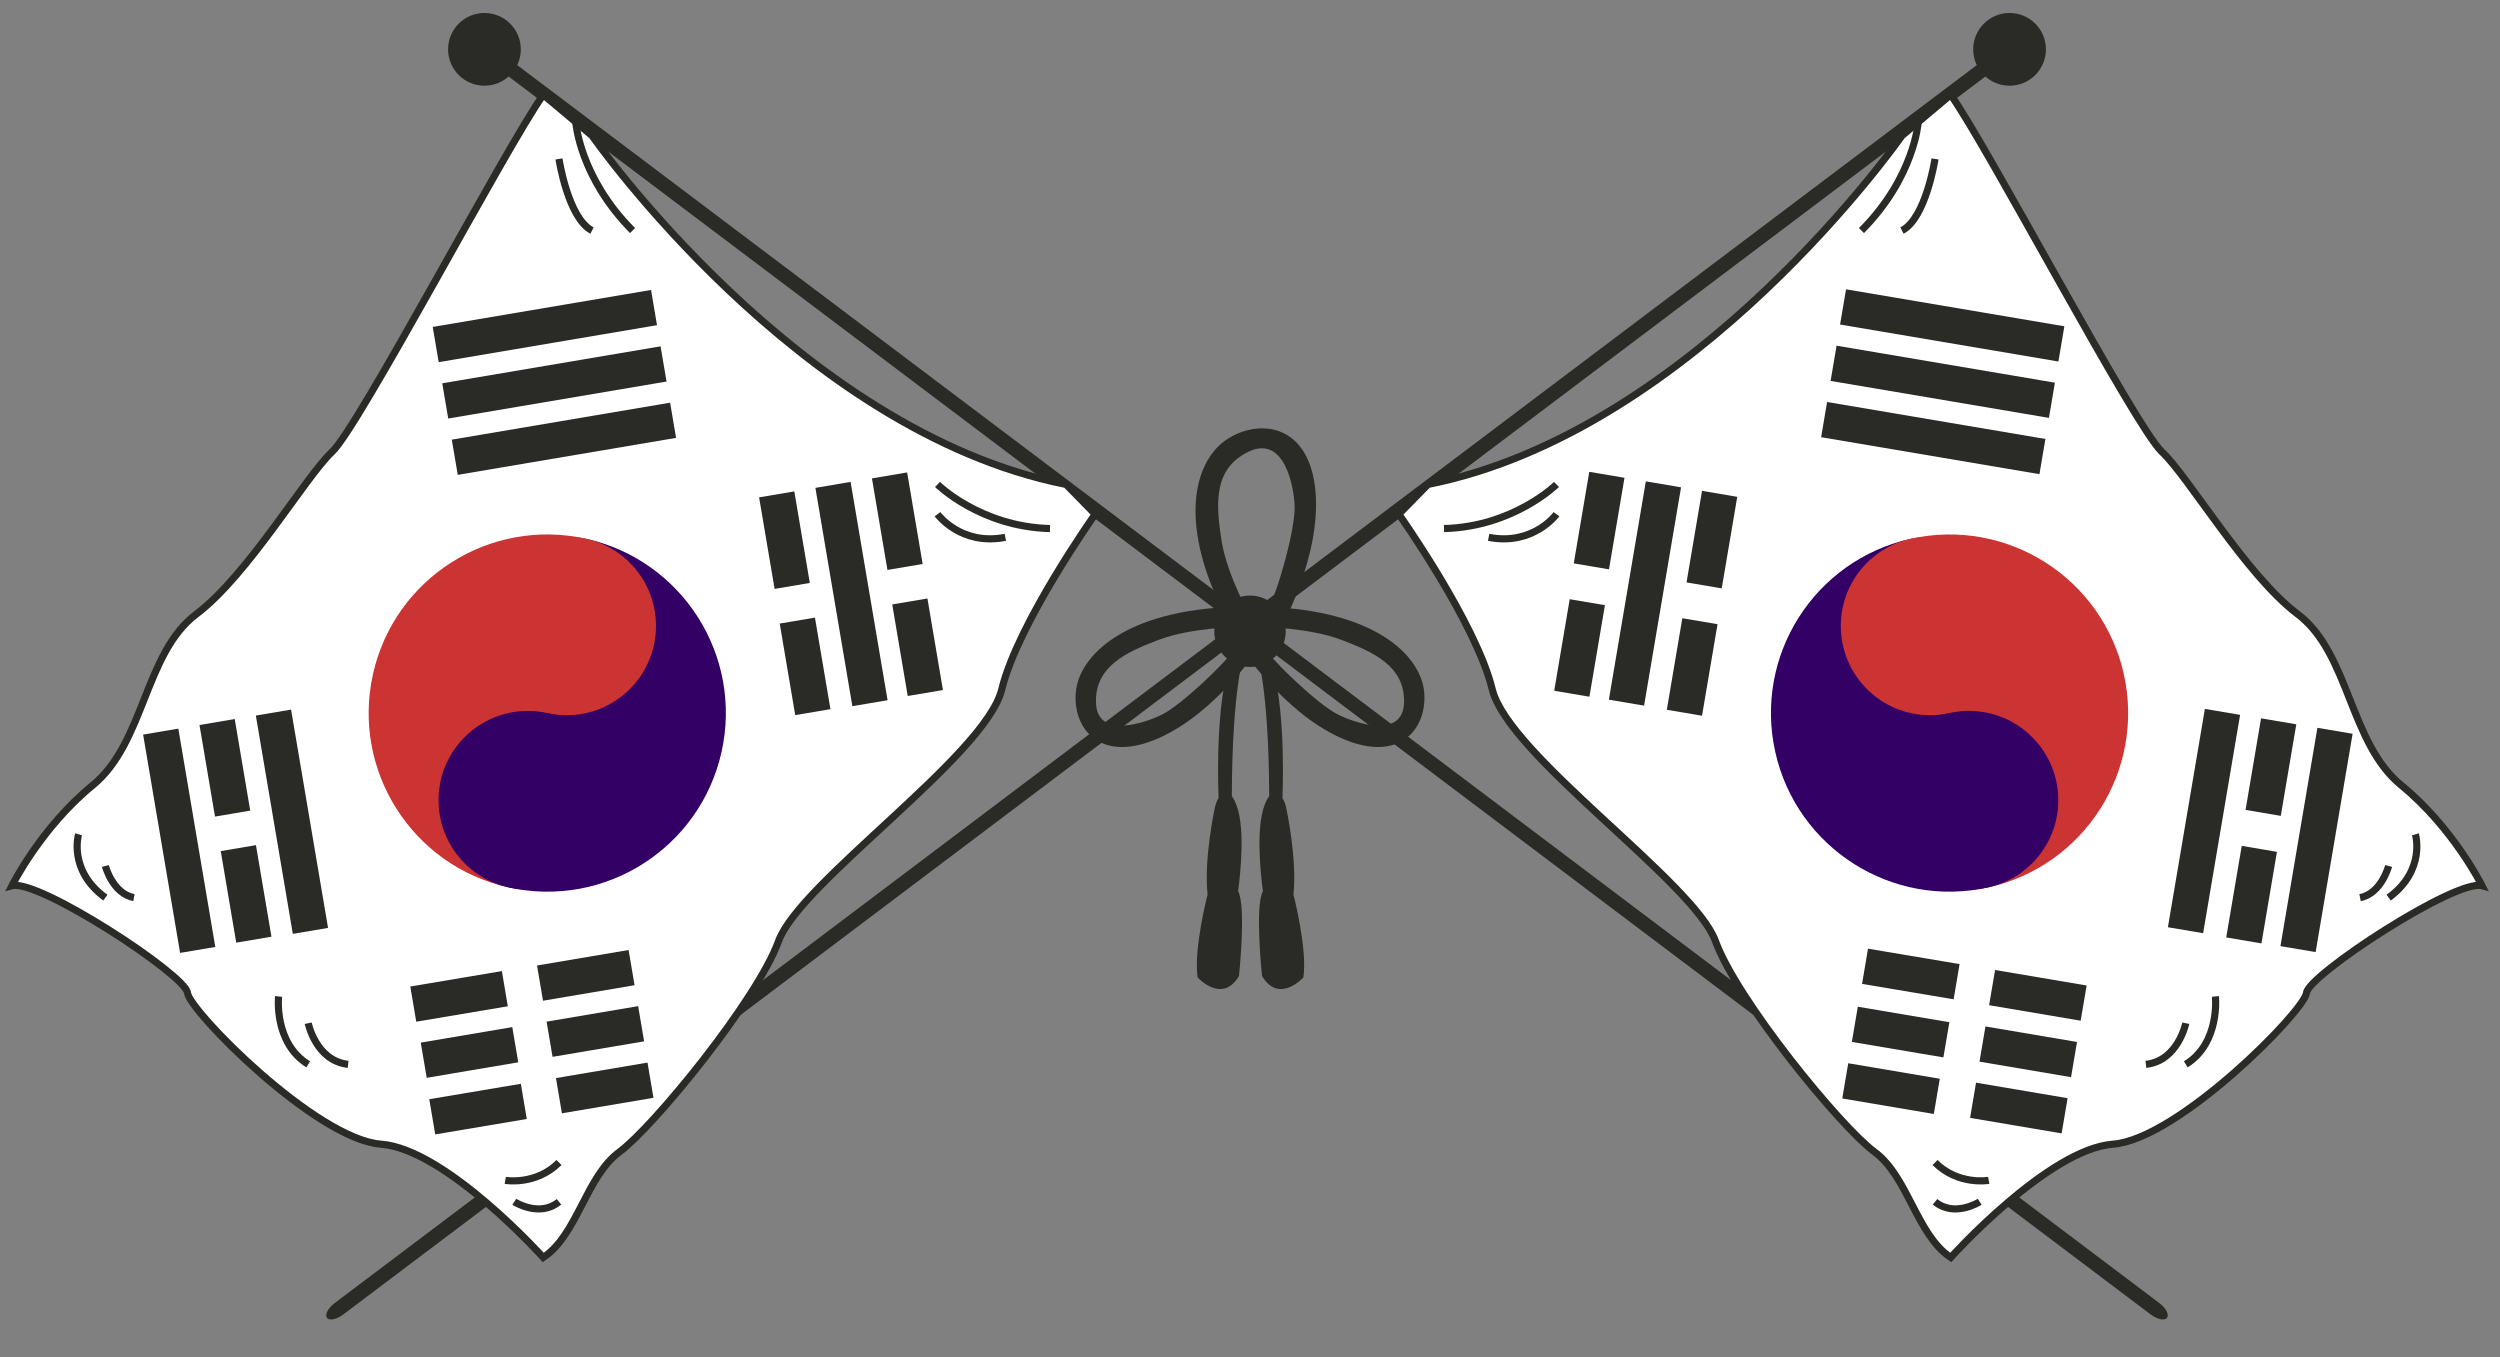 <?xml version="1.0" encoding="utf-8"?>
<!-- Generator: Adobe Illustrator 16.0.0, SVG Export Plug-In . SVG Version: 6.00 Build 0)  -->
<!DOCTYPE svg PUBLIC "-//W3C//DTD SVG 1.1//EN" "http://www.w3.org/Graphics/SVG/1.1/DTD/svg11.dtd">
<svg version="1.1" id="Layer_1" xmlns="http://www.w3.org/2000/svg" xmlns:xlink="http://www.w3.org/1999/xlink" x="0px" y="0px"
	 width="350px" height="190px" viewBox="0 0 350 190" enable-background="new 0 0 350 190" xml:space="preserve">
<rect x="0" y="0" width="350" height="190" fill="#808080" stroke="none"/>
<g>
	<path fill="#2A2B26" d="M70.095,7.37c-0.923-0.695-1.941-0.902-2.273-0.461l0,0c-0.333,0.441,0.146,1.363,1.068,2.058
		l232.219,175.066c0.923,0.695,1.94,0.9,2.272,0.46l0,0c0.332-0.44-0.146-1.362-1.067-2.058L70.095,7.37z"/>
	<circle fill="#2A2B26" cx="175" cy="88.376" r="5"/>
	<circle fill="#2A2B26" cx="67.822" cy="6.909" r="5.091"/>
	<path fill="#2A2B26" d="M279.064,7.37c0.924-0.695,1.94-0.902,2.272-0.461l0,0c0.333,0.441-0.146,1.363-1.067,2.058L48.05,184.033
		c-0.922,0.695-1.94,0.9-2.272,0.46l0,0c-0.332-0.44,0.146-1.362,1.068-2.058L279.064,7.37z"/>
	<circle fill="#2A2B26" cx="281.339" cy="6.909" r="5.091"/>
	<path fill="#FFFFFF" stroke="#2A2B26" stroke-miterlimit="10" d="M82.885,19c0,0,28.865,41.396,66.365,48.823l4.077,4.163
		c0,0-10.827,15.264-13.077,24.514S112,123.5,109,131.75s-17.506,26-22.253,29.5s-5.882,11.592-10.689,14.796
		c0,0-13.648-15.185-22.729-15.864C44.249,159.501,26.5,141.5,26.25,139S5.345,123,1.672,124c0,0,4.053-8.137,11.314-14.068
		c7.263-5.931,7.228-18.469,14.495-23.95C34.75,80.501,42.75,66.75,46.5,63.25s24.365-42.71,29.558-49.98L82.885,19z"/>
	<g>
		<g>
			
				<rect x="59.158" y="144.885" transform="matrix(0.986 -0.167 0.167 0.986 -23.621 12.988)" fill="#2A2B26" width="12.999" height="4.999"/>
			
				<rect x="76.913" y="141.866" transform="matrix(-0.986 0.167 -0.167 -0.986 189.705 272.822)" fill="#2A2B26" width="13" height="4.998"/>
		</g>
		<g>
			
				<rect x="60.488" y="152.758" transform="matrix(0.986 -0.166 0.166 0.986 -24.899 13.31)" fill="#2A2B26" width="13.001" height="4.999"/>
			
				<rect x="78.236" y="149.762" transform="matrix(-0.986 0.167 -0.167 -0.986 193.637 288.292)" fill="#2A2B26" width="12.999" height="5"/>
		</g>
		<g>
			
				<rect x="57.815" y="136.987" transform="matrix(0.986 -0.166 0.166 0.986 -22.301 12.638)" fill="#2A2B26" width="13.001" height="4.998"/>
			
				<rect x="75.58" y="133.998" transform="matrix(-0.986 0.167 -0.167 -0.986 185.738 257.431)" fill="#2A2B26" width="13.001" height="5.001"/>
		</g>
		
			<rect x="24.962" y="104.943" transform="matrix(0.167 0.986 -0.986 0.167 132.166 58.528)" fill="#2A2B26" width="13.001" height="5.001"/>
		
			<rect x="27.973" y="122.704" transform="matrix(-0.167 -0.986 0.986 -0.167 -83.241 180.046)" fill="#2A2B26" width="13.001" height="4.999"/>
		
			<rect x="9.573" y="115.151" transform="matrix(0.167 0.986 -0.986 0.167 136.906 73.339)" fill="#2A2B26" width="30.998" height="4.998"/>
		
			<rect x="25.35" y="112.49" transform="matrix(0.167 0.986 -0.986 0.167 147.432 55.562)" fill="#2A2B26" width="30.999" height="5.001"/>
		
			<rect x="103.645" y="80.629" transform="matrix(0.167 0.986 -0.986 0.167 181.275 -48.194)" fill="#2A2B26" width="30.998" height="4.999"/>
		
			<rect x="103.266" y="73.087" transform="matrix(0.167 0.986 -0.986 0.167 166.022 -45.23)" fill="#2A2B26" width="12.998" height="4.999"/>
		
			<rect x="106.274" y="90.831" transform="matrix(-0.167 -0.986 0.986 -0.167 39.52 220.07)" fill="#2A2B26" width="12.998" height="5.001"/>
		
			<rect x="119.052" y="70.433" transform="matrix(0.167 0.986 -0.986 0.167 176.566 -63.008)" fill="#2A2B26" width="12.999" height="4.999"/>
		
			<rect x="122.034" y="88.156" transform="matrix(-0.167 -0.986 0.986 -0.167 60.541 232.487)" fill="#2A2B26" width="13" height="4.998"/>
		
			<rect x="62.093" y="51.078" transform="matrix(0.986 -0.167 0.167 0.986 -7.838 13.668)" fill="#2A2B26" width="30.999" height="5.001"/>
		
			<rect x="63.424" y="58.968" transform="matrix(0.986 -0.167 0.167 0.986 -9.133 14)" fill="#2A2B26" width="30.999" height="4.999"/>
		
			<rect x="60.763" y="43.186" transform="matrix(0.986 -0.167 0.167 0.986 -6.543 13.336)" fill="#2A2B26" width="30.999" height="5.001"/>
		<g>
			<path fill="#330066" d="M82.063,75.431c13.476,3.009,21.96,16.372,18.952,29.846c-3.009,13.477-16.372,21.962-29.847,18.953"/>
			<path fill="#CC3333" d="M71.169,124.229c-13.477-3.01-21.96-16.371-18.952-29.847c3.009-13.477,16.372-21.961,29.847-18.952"/>
			<circle fill="#CC3333" cx="79.339" cy="87.63" r="12.5"/>
			<circle fill="#330066" cx="73.893" cy="112.029" r="12.5"/>
		</g>
	</g>
	<path fill="none" stroke="#2A2B26" stroke-miterlimit="10" d="M80.609,17.09c0,0,0.511,7.715,7.95,15.188"/>
	<path fill="none" stroke="#2A2B26" stroke-miterlimit="10" d="M78.256,22.25c0,0,1.264,8.305,4.629,10.027"/>
	<path fill="none" stroke="#2A2B26" stroke-miterlimit="10" d="M131.25,67.823c0,0,6,5.927,15.75,6.177"/>
	<path fill="none" stroke="#2A2B26" stroke-miterlimit="10" d="M131.25,71.986c0,0,3.25,4.465,9.5,3.239"/>
	<path fill="none" stroke="#2A2B26" stroke-miterlimit="10" d="M39,139.5c0,0-0.697,6.518,4.15,9.509"/>
	<path fill="none" stroke="#2A2B26" stroke-miterlimit="10" d="M43.151,143.25c0,0,1.072,5.268,5.585,5.759"/>
	<path fill="none" stroke="#2A2B26" stroke-miterlimit="10" d="M70.739,165.25c0,0,4.273,0.75,7.518-2.5"/>
	<path fill="none" stroke="#2A2B26" stroke-miterlimit="10" d="M72,168.25c0,0,3.513,2.25,6.256,0"/>
	<path fill="none" stroke="#2A2B26" stroke-miterlimit="10" d="M11,116.803c0,0-1.5,5.039,3.75,8.868"/>
	<path fill="none" stroke="#2A2B26" stroke-miterlimit="10" d="M14.75,121.236c0,0,1,3.854,4,4.435"/>
	<path fill="#FFFFFF" stroke="#2A2B26" stroke-miterlimit="10" d="M266.275,19c0,0-28.864,41.396-66.364,48.823l-4.077,4.163
		c0,0,10.827,15.264,13.077,24.514s28.25,27,31.25,35.25s17.506,26,22.253,29.5s5.882,11.592,10.688,14.796
		c0,0,13.649-15.185,22.729-15.864c9.079-0.681,26.828-18.682,27.078-21.182s20.904-16,24.578-15c0,0-4.055-8.137-11.315-14.068
		c-7.262-5.931-7.228-18.469-14.494-23.95c-7.268-5.481-15.269-19.232-19.019-22.732S278.294,20.54,273.1,13.27L266.275,19z"/>
	<path fill="none" stroke="#2A2B26" stroke-miterlimit="10" d="M268.551,17.09c0,0-0.51,7.715-7.949,15.188"/>
	<path fill="none" stroke="#2A2B26" stroke-miterlimit="10" d="M270.904,22.25c0,0-1.266,8.305-4.629,10.027"/>
	<path fill="none" stroke="#2A2B26" stroke-miterlimit="10" d="M217.91,67.823c0,0-6,5.927-15.75,6.177"/>
	<path fill="none" stroke="#2A2B26" stroke-miterlimit="10" d="M217.91,71.986c0,0-3.25,4.465-9.5,3.239"/>
	<path fill="none" stroke="#2A2B26" stroke-miterlimit="10" d="M310.159,139.5c0,0,0.697,6.518-4.15,9.509"/>
	<path fill="none" stroke="#2A2B26" stroke-miterlimit="10" d="M306.009,143.25c0,0-1.071,5.268-5.585,5.759"/>
	<path fill="none" stroke="#2A2B26" stroke-miterlimit="10" d="M278.421,165.25c0,0-4.272,0.75-7.518-2.5"/>
	<path fill="none" stroke="#2A2B26" stroke-miterlimit="10" d="M277.16,168.25c0,0-3.515,2.25-6.257,0"/>
	<path fill="none" stroke="#2A2B26" stroke-miterlimit="10" d="M338.159,116.803c0,0,1.5,5.039-3.75,8.868"/>
	<path fill="none" stroke="#2A2B26" stroke-miterlimit="10" d="M334.409,121.236c0,0-1,3.854-4,4.435"/>
	<g>
		<g>
			
				<rect x="277.378" y="144.878" transform="matrix(-0.986 -0.167 0.167 -0.986 539.247 339.974)" fill="#2A2B26" width="13" height="4.998"/>
			
				<rect x="259.658" y="141.876" transform="matrix(0.986 0.167 -0.167 0.986 27.764 -42.313)" fill="#2A2B26" width="12.999" height="4.997"/>
		</g>
		<g>
			
				<rect x="276.041" y="152.768" transform="matrix(-0.986 -0.167 0.167 -0.986 535.293 355.403)" fill="#2A2B26" width="13" height="4.999"/>
			
				<rect x="258.337" y="149.771" transform="matrix(0.986 0.167 -0.167 0.986 29.044 -41.962)" fill="#2A2B26" width="13" height="5.001"/>
		</g>
		<g>
			
				<rect x="278.712" y="136.996" transform="matrix(-0.986 -0.167 0.167 -0.986 543.226 324.522)" fill="#2A2B26" width="13.001" height="4.999"/>
			
				<rect x="260.967" y="133.985" transform="matrix(0.986 0.166 -0.166 0.986 26.448 -42.615)" fill="#2A2B26" width="13.002" height="5.001"/>
		</g>
		
			<rect x="311.593" y="104.965" transform="matrix(-0.167 0.986 -0.986 -0.167 477.012 -188.299)" fill="#2A2B26" width="13" height="5.001"/>
		
			<rect x="308.583" y="122.681" transform="matrix(0.167 -0.986 0.986 0.167 139.175 415.016)" fill="#2A2B26" width="13" height="5"/>
		
			<rect x="308.972" y="115.167" transform="matrix(-0.167 0.986 -0.986 -0.167 494.519 -182.685)" fill="#2A2B26" width="30.998" height="4.998"/>
		
			<rect x="293.205" y="112.513" transform="matrix(-0.167 0.986 -0.986 -0.167 473.518 -170.229)" fill="#2A2B26" width="31" height="5.001"/>
		
			<rect x="214.907" y="80.64" transform="matrix(-0.167 0.986 -0.986 -0.167 350.748 -130.206)" fill="#2A2B26" width="30.998" height="5"/>
		
			<rect x="233.285" y="73.097" transform="matrix(-0.167 0.986 -0.986 -0.167 354.246 -148.256)" fill="#2A2B26" width="12.999" height="4.999"/>
		
			<rect x="230.29" y="90.821" transform="matrix(0.167 -0.986 0.986 0.167 105.347 311.267)" fill="#2A2B26" width="12.998" height="4.999"/>
		
			<rect x="217.493" y="70.43" transform="matrix(-0.167 0.986 -0.986 -0.167 333.195 -135.795)" fill="#2A2B26" width="12.999" height="5.001"/>
		
			<rect x="214.53" y="88.159" transform="matrix(0.167 -0.986 0.986 0.167 94.837 293.511)" fill="#2A2B26" width="12.999" height="5"/>
		
			<rect x="256.446" y="51.081" transform="matrix(-0.986 -0.167 0.167 -0.986 531.176 151.697)" fill="#2A2B26" width="31.001" height="5.001"/>
		
			<rect x="255.118" y="58.967" transform="matrix(-0.986 -0.167 0.167 -0.986 527.222 167.131)" fill="#2A2B26" width="30.998" height="4.999"/>
		
			<rect x="257.777" y="43.192" transform="matrix(-0.986 -0.167 0.167 -0.986 535.131 136.248)" fill="#2A2B26" width="31" height="5.001"/>
		<g>
			<path fill="#330066" d="M278.385,124.229c-13.475,3.01-26.838-5.477-29.847-18.951c-3.01-13.476,5.477-26.838,18.952-29.847"/>
			<path fill="#CC3333" d="M267.488,75.431c13.476-3.009,26.839,5.476,29.849,18.952c3.008,13.475-5.478,26.838-18.952,29.848"/>
			<circle fill="#CC3333" cx="270.213" cy="87.63" r="12.5"/>
			<circle fill="#330066" cx="275.66" cy="112.029" r="12.5"/>
		</g>
	</g>
	<path fill="#2A2B26" d="M175.206,86.612c0,0-3.456-6.085-4.206-11.015s-1.205-9.93,3.772-12.347s6.395,4.74,6.478,7.662
		s-2.043,11.217-4.021,15.069l1.854,2.395c0,0,5.918-10.25,5.084-19.604s-7.75-10.257-12.333-7.306s-7.33,11.867,0.377,26.034
		L175.206,86.612z"/>
	<path fill="#2A2B26" d="M176.512,87.767c0,0,6.7,0.084,11.224,1.793c4.521,1.71,8.977,3.688,8.829,8.811
		c-0.145,5.121-6.853,2.901-9.374,1.6c-2.521-1.304-8.635-6.896-11.036-10.287l-2.856,0.362c0,0,6.102,9.548,14.422,13.265
		c8.32,3.716,12.144-1.402,11.66-6.46c-0.482-5.055-6.852-11.436-22.302-11.901L176.512,87.767z"/>
	<path fill="#2A2B26" d="M173.489,87.767c0,0-6.7,0.084-11.224,1.793c-4.521,1.71-8.977,3.688-8.829,8.811
		c0.145,5.121,6.853,2.901,9.374,1.6c2.521-1.304,8.635-6.896,11.036-10.287l2.855,0.362c0,0-6.102,9.548-14.422,13.265
		c-8.32,3.716-12.144-1.402-11.66-6.46c0.482-5.055,6.852-11.436,22.302-11.901L173.489,87.767z"/>
	<path fill="#2A2B26" d="M173.321,113.387c-0.262-0.927-0.56-1.535-0.866-1.911c0.045-15.543,1.788-20.233,1.788-20.233h-1.702
		c-2.17,6.243-2.106,16.01-1.94,20.487c-0.243,0.38-0.431,0.87-0.528,1.386c0,0-1.553,7.07-1.014,12.129
		c0,0-1.966,7.525-1.397,11.587c0,0,3.41,3.797,5.795-0.186c0,0,1.043-9.779-0.125-11.885
		C173.332,124.761,174.434,117.326,173.321,113.387z"/>
	<path fill="#2A2B26" d="M176.823,113.387c0.262-0.927,0.56-1.535,0.866-1.911c-0.045-15.543-1.788-20.233-1.788-20.233h1.702
		c2.169,6.243,2.105,16.01,1.939,20.487c0.243,0.38,0.431,0.87,0.528,1.386c0,0,1.553,7.07,1.014,12.129
		c0,0,1.965,7.525,1.396,11.587c0,0-3.41,3.797-5.795-0.186c0,0-1.043-9.779,0.125-11.885
		C176.811,124.761,175.709,117.326,176.823,113.387z"/>
</g>
</svg>
